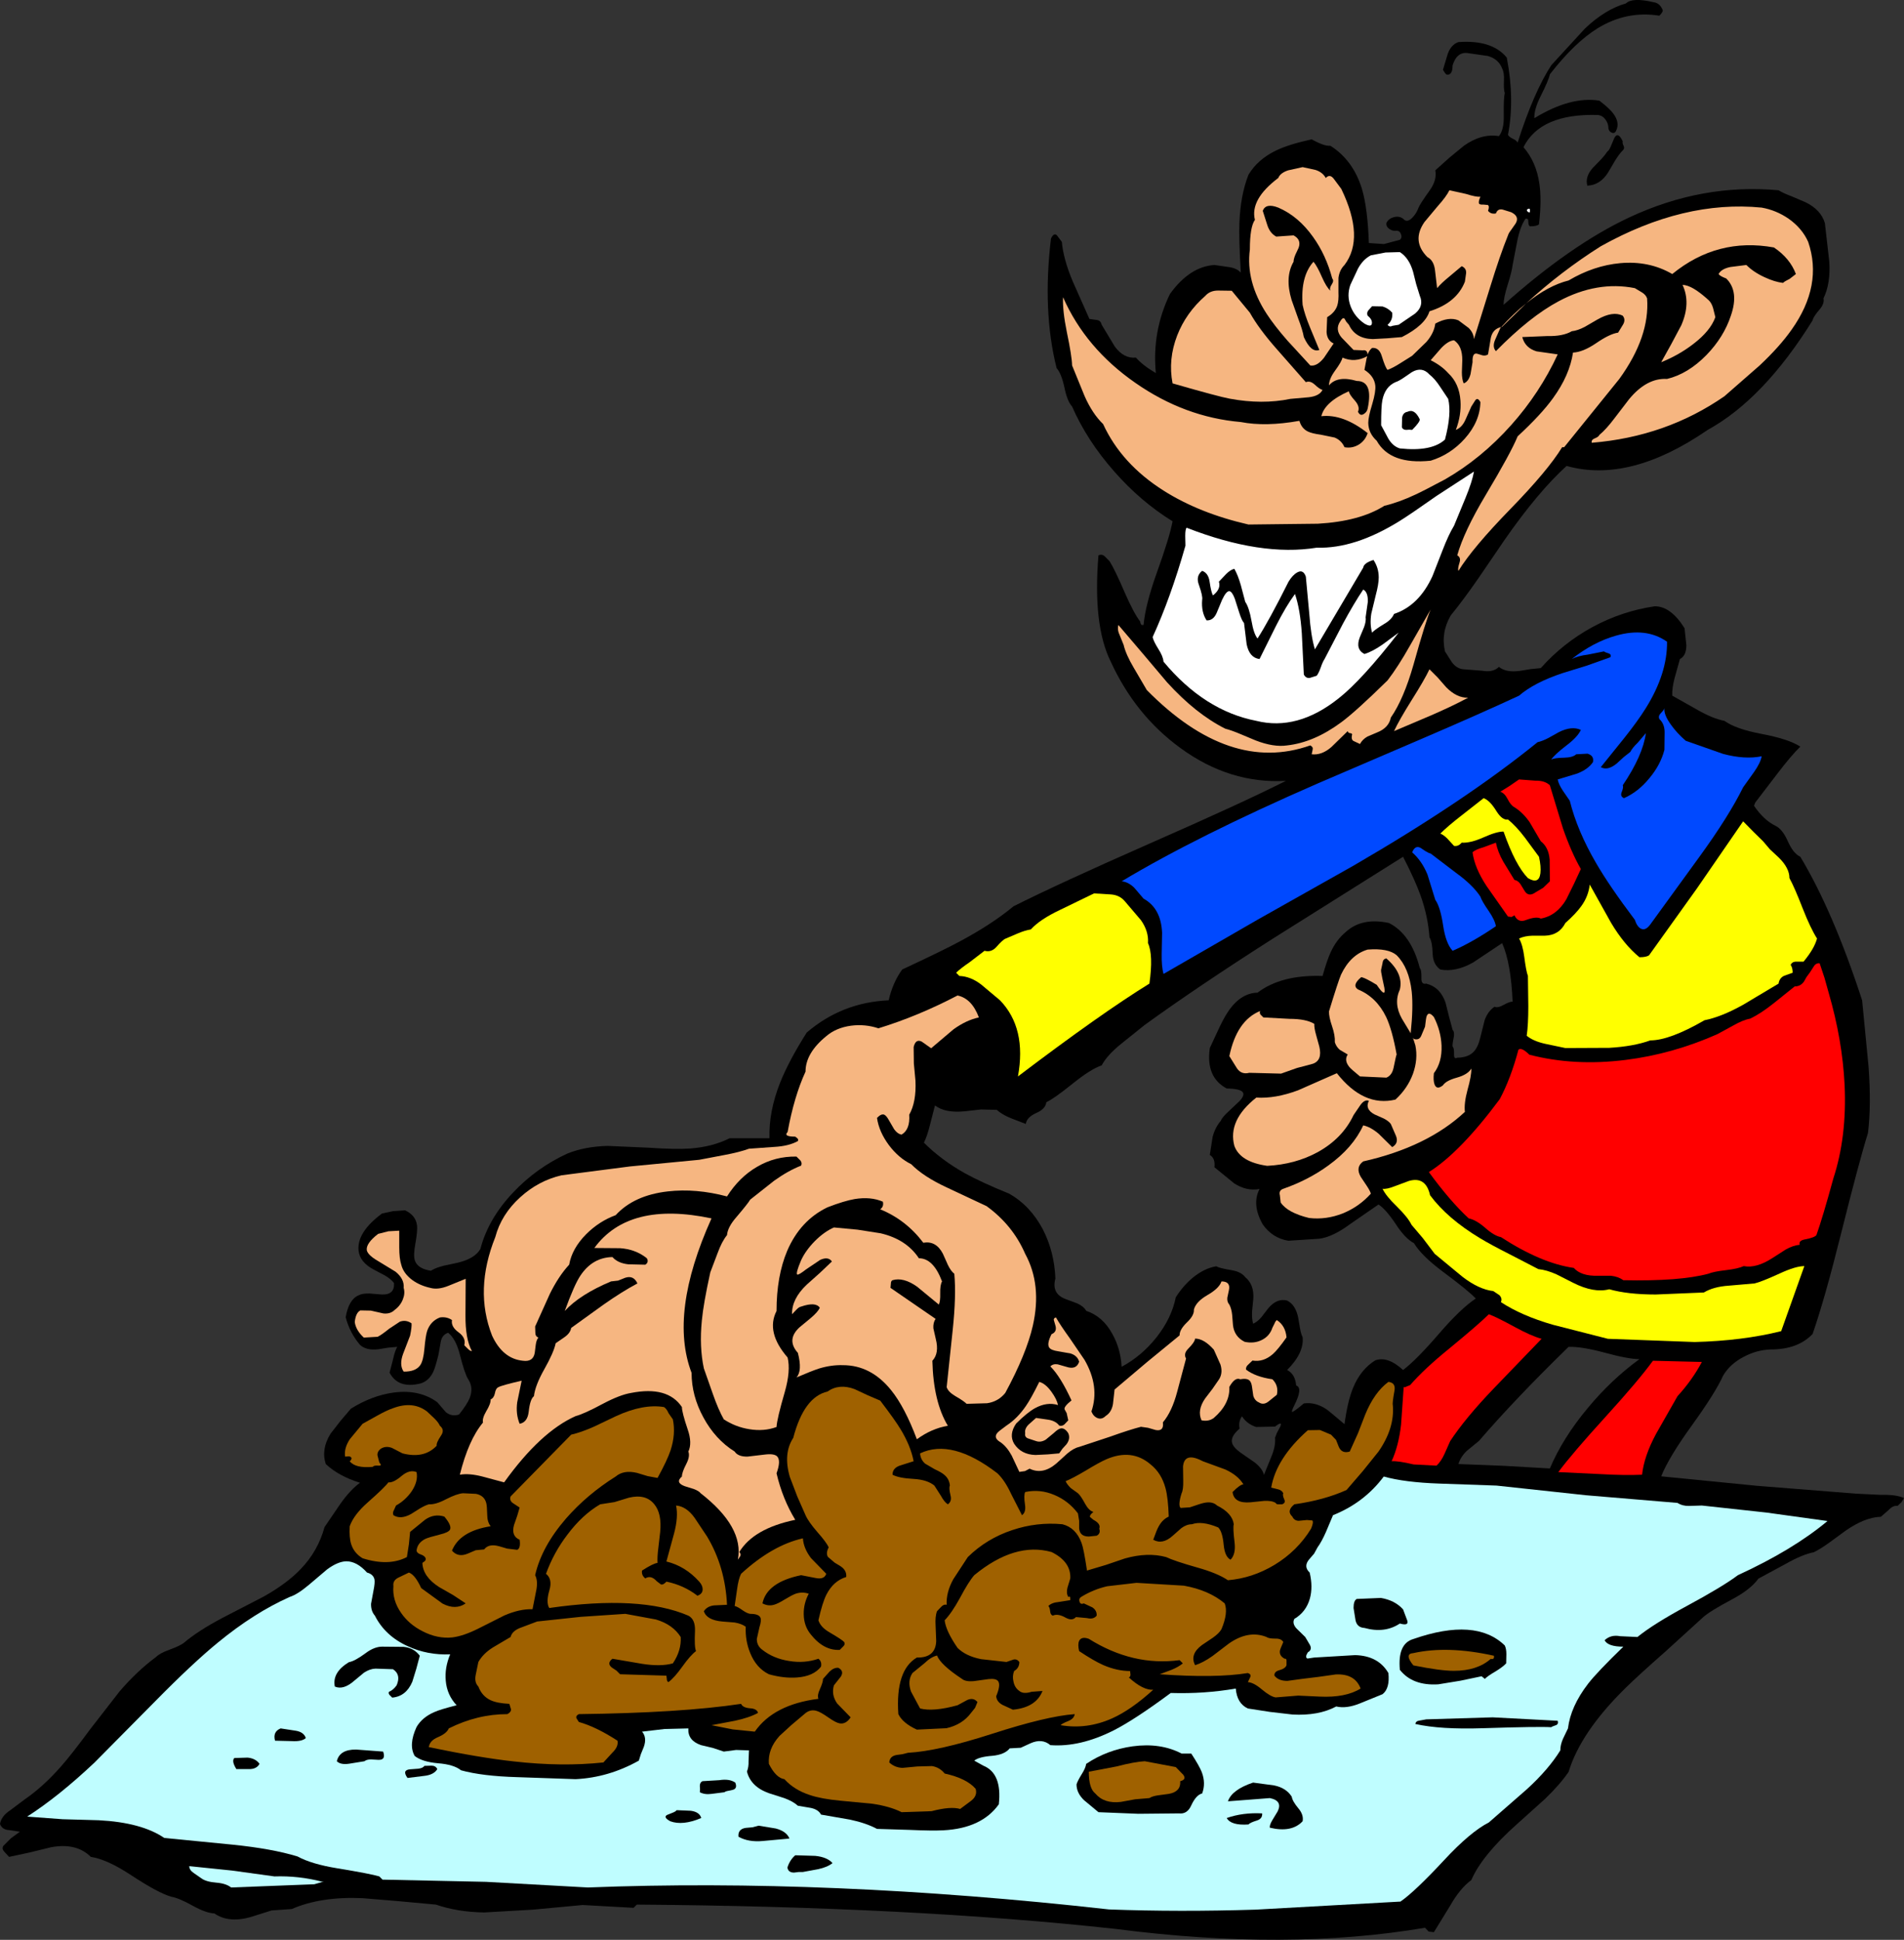<?xml version="1.0" encoding="UTF-8" standalone="no"?>
<svg xmlns:xlink="http://www.w3.org/1999/xlink" height="481.7px" width="472.85px" xmlns="http://www.w3.org/2000/svg">
  <rect width="100%" height="100%" fill="#333333" stroke="none"/>
  <g transform="matrix(1.0, 0.0, 0.0, 1.0, 235.9, 181.4)">
    <path d="M218.4 -116.4 Q218.75 -111.0 216.95 -107.3 217.25 -106.0 215.9 -104.45 214.4 -102.7 214.25 -101.85 202.1 -82.3 188.2 -74.65 168.8 -61.3 153.15 -65.7 146.05 -59.25 137.8 -47.4 L131.25 -37.8 Q127.4 -32.25 124.4 -28.6 121.9 -24.35 122.95 -19.65 L124.7 -16.9 Q125.95 -15.3 127.6 -15.2 L132.15 -14.85 Q134.9 -14.35 136.35 -15.8 138.1 -14.35 141.5 -14.8 L144.25 -15.25 146.75 -15.5 Q152.25 -21.7 159.6 -25.7 166.9 -29.65 175.05 -30.85 179.05 -30.85 182.45 -25.4 L182.9 -21.2 Q182.9 -18.55 181.3 -17.75 L180.0 -13.1 Q179.3 -10.45 179.4 -8.65 L185.7 -5.1 Q189.45 -2.95 192.35 -2.4 195.2 -0.35 201.6 0.85 208.25 2.1 211.2 4.0 208.9 6.25 205.55 10.65 L200.0 17.9 199.7 18.7 Q202.15 22.25 205.0 23.65 206.75 24.45 208.1 27.5 209.45 30.55 211.2 31.35 219.35 44.9 226.55 67.0 L228.15 83.5 Q228.85 93.1 228.0 99.95 225.8 107.0 221.3 125.0 217.3 141.05 214.25 149.85 210.6 153.7 203.85 153.7 200.4 153.8 197.2 155.5 193.7 157.3 192.0 160.25 190.15 164.4 184.2 172.65 178.5 180.55 176.65 185.2 L200.4 187.55 224.95 189.5 231.1 189.8 Q235.05 189.7 236.95 190.6 L236.3 191.65 235.35 192.55 Q234.25 192.35 233.1 193.6 L231.2 195.25 Q227.25 195.35 222.45 198.7 L218.55 201.55 Q216.3 203.2 214.55 204.05 211.7 204.6 207.55 206.95 L200.8 210.6 Q198.85 213.3 194.25 215.75 188.7 218.7 187.05 220.2 L177.6 228.8 Q171.0 234.6 167.8 237.75 156.65 248.7 153.65 258.6 151.5 261.75 147.75 265.35 L140.85 271.55 Q132.15 279.3 129.5 285.45 126.7 287.5 124.25 291.8 L120.2 298.4 118.9 298.25 118.0 297.3 Q83.85 303.1 41.25 297.6 -9.25 292.05 -77.75 291.55 L-78.55 292.35 -91.2 291.65 -103.5 292.8 -115.65 293.5 Q-122.25 293.4 -127.65 291.55 L-136.9 290.7 -145.9 289.95 Q-156.2 289.5 -163.45 292.65 L-168.45 293.0 -173.2 294.5 Q-178.95 296.3 -182.65 293.75 -184.75 293.65 -188.0 291.85 -191.5 289.9 -193.35 289.6 -196.55 288.7 -203.25 284.3 -209.3 280.3 -213.35 279.7 -216.9 276.15 -223.2 277.3 L-228.5 278.6 -233.65 279.7 -234.8 278.45 Q-235.5 277.75 -235.1 277.0 L-233.15 275.05 -230.95 273.45 -233.65 273.05 Q-235.35 272.95 -235.9 271.55 -235.6 269.6 -233.4 268.15 L-229.8 265.45 Q-225.15 262.25 -220.8 257.3 -218.1 254.25 -213.5 248.0 L-206.2 238.6 Q-201.8 233.5 -197.2 230.1 -196.2 229.1 -193.8 228.25 -191.25 227.3 -190.3 226.6 -186.8 223.6 -180.65 220.35 L-170.3 215.0 Q-164.5 211.7 -161.2 208.2 -156.95 203.8 -155.3 197.8 L-151.35 192.0 Q-148.9 188.55 -146.5 186.8 -151.8 185.15 -155.0 182.15 -156.2 178.45 -153.8 174.6 L-151.35 171.45 -148.75 168.4 Q-143.55 165.15 -138.15 164.4 -131.75 163.55 -127.3 166.8 L-125.15 169.3 Q-123.65 170.45 -121.9 169.85 -119.9 167.35 -119.25 165.75 -118.25 163.15 -119.65 161.05 -120.5 159.7 -121.7 154.95 -122.7 151.05 -124.6 149.55 -126.15 150.05 -126.45 151.85 L-127.0 154.95 Q-127.75 158.05 -128.3 159.25 -129.4 161.55 -131.5 162.15 -137.05 163.5 -139.15 159.45 L-138.3 156.2 Q-137.85 154.1 -137.25 153.05 L-139.5 153.25 -141.95 153.65 Q-144.95 154.0 -146.5 152.55 -149.05 149.55 -150.05 145.7 -149.3 141.3 -146.85 140.25 -145.9 139.75 -144.15 139.8 L-141.15 140.05 Q-137.85 140.2 -138.05 137.2 -138.8 136.2 -140.35 135.3 L-143.1 133.85 Q-146.5 132.05 -146.85 129.2 -147.35 124.65 -141.05 119.95 L-138.3 119.35 -135.3 119.15 Q-132.7 120.35 -132.35 122.8 -132.15 124.15 -132.75 127.45 -133.3 130.4 -132.85 131.65 -132.15 133.65 -128.9 134.15 -127.7 133.4 -125.7 132.9 L-122.2 132.15 Q-118.0 131.15 -116.6 128.75 -114.65 121.25 -108.45 114.7 -102.7 108.6 -95.0 105.05 -90.65 103.3 -85.0 103.15 L-74.75 103.6 Q-68.15 104.05 -64.55 103.8 -59.0 103.4 -54.7 101.25 L-44.8 101.25 Q-45.0 94.65 -42.2 87.55 -40.05 82.1 -35.55 75.0 -26.8 67.5 -15.2 67.0 -14.2 62.6 -11.85 59.35 -1.45 54.5 2.5 52.35 10.45 48.1 15.8 43.65 27.05 38.0 49.65 28.05 72.45 18.05 83.45 12.5 69.5 13.3 57.25 4.35 46.05 -3.8 39.95 -17.1 35.45 -26.15 36.9 -43.5 37.8 -43.9 38.5 -43.2 L39.65 -42.05 Q41.0 -39.9 43.45 -34.2 45.65 -29.15 47.3 -27.0 47.2 -26.75 47.6 -26.2 L48.1 -26.2 Q48.55 -31.25 51.4 -39.2 54.6 -48.1 55.3 -51.95 47.3 -56.9 40.75 -64.4 34.05 -72.0 30.35 -80.45 29.15 -81.75 28.45 -85.15 27.7 -88.65 26.5 -90.0 22.95 -104.15 25.1 -122.15 25.8 -123.65 26.55 -123.0 L27.8 -121.35 Q28.2 -117.0 30.5 -111.55 L34.65 -102.2 36.45 -101.95 Q37.45 -101.85 37.7 -100.75 L40.95 -95.35 Q43.2 -92.3 46.2 -92.6 47.85 -90.7 51.15 -88.75 50.15 -99.1 54.65 -108.4 59.55 -115.2 65.7 -115.6 L69.15 -115.1 Q71.2 -114.85 72.25 -113.7 71.75 -122.15 71.9 -126.0 72.15 -132.9 74.15 -138.0 76.45 -141.85 81.05 -144.05 84.15 -145.55 89.85 -146.8 93.0 -145.05 94.5 -145.2 100.1 -141.65 102.3 -134.6 103.75 -129.8 104.05 -121.05 L107.8 -120.8 111.75 -121.85 Q112.35 -122.35 112.05 -123.2 111.75 -124.1 110.95 -124.1 110.05 -123.95 109.2 -124.5 108.3 -125.1 108.4 -126.0 108.9 -127.1 110.2 -127.45 111.5 -127.85 112.55 -127.1 113.5 -125.95 114.85 -127.35 115.85 -128.35 116.4 -129.85 116.65 -130.6 119.25 -134.25 121.0 -136.75 120.55 -139.1 L124.0 -142.2 127.65 -145.2 Q132.0 -148.3 136.35 -147.6 137.65 -149.2 137.55 -152.75 137.5 -157.15 137.8 -158.3 137.5 -159.15 137.6 -161.35 137.7 -163.35 137.15 -164.4 136.25 -166.75 133.6 -167.5 L128.7 -168.2 Q125.95 -168.65 124.85 -165.2 124.85 -163.35 124.05 -162.95 123.4 -162.65 123.05 -163.15 L122.45 -164.05 123.65 -168.05 Q124.5 -170.35 126.3 -170.95 134.65 -171.55 138.3 -167.1 140.3 -156.8 138.6 -147.9 138.95 -147.35 139.8 -146.95 140.7 -146.55 141.0 -146.0 145.0 -158.5 149.35 -165.2 L157.7 -174.3 Q162.75 -179.1 167.9 -180.55 169.45 -182.1 174.75 -180.85 176.3 -180.65 177.0 -178.95 177.2 -178.5 176.2 -177.5 168.1 -178.8 160.9 -174.4 155.2 -170.9 149.0 -162.95 148.7 -161.45 146.7 -157.5 145.05 -154.2 145.15 -152.05 154.15 -157.55 161.3 -156.4 163.85 -154.45 164.75 -153.2 166.4 -151.0 165.5 -149.05 165.15 -148.15 164.4 -148.45 163.7 -148.7 163.55 -149.5 163.55 -150.7 162.85 -151.65 162.1 -152.75 160.85 -152.85 146.65 -153.25 142.45 -144.85 145.65 -141.15 146.4 -135.75 147.0 -131.7 146.3 -125.7 145.8 -125.2 144.05 -125.2 143.65 -125.4 143.65 -126.4 143.7 -127.2 142.95 -127.1 141.6 -125.1 140.9 -121.55 L139.75 -115.6 Q139.6 -114.1 138.5 -110.6 137.5 -107.4 137.5 -105.7 154.2 -120.6 168.7 -127.4 186.85 -135.9 205.8 -134.15 206.9 -133.45 209.05 -132.65 L212.45 -131.2 Q216.3 -129.35 217.3 -126.0 L218.4 -116.4 M109.05 47.8 Q114.55 50.6 116.7 59.0 117.15 59.4 117.1 61.5 117.05 63.15 118.3 62.85 121.8 63.75 123.1 67.6 L123.95 71.0 124.85 74.35 Q125.4 74.9 125.1 76.35 124.75 78.05 124.85 78.5 125.25 78.8 125.2 80.4 125.15 81.7 126.0 81.25 128.8 81.2 130.15 79.7 131.2 78.55 131.75 76.15 L132.8 71.95 Q133.6 69.7 135.25 68.6 136.05 68.95 137.5 68.15 139.1 67.25 139.75 67.35 139.35 57.75 137.15 52.8 L129.95 57.6 Q125.6 60.05 121.8 59.35 120.0 58.1 119.9 55.5 119.8 52.4 119.1 51.35 118.75 46.2 116.9 41.0 115.55 37.2 112.55 31.35 L80.1 51.75 Q61.6 63.55 48.4 73.1 L42.6 77.75 Q39.05 80.6 37.7 83.15 34.95 84.1 30.6 87.6 25.9 91.4 23.95 92.3 23.75 94.0 21.4 95.0 19.1 96.05 18.85 97.7 L15.1 96.25 Q12.9 95.35 11.65 94.2 L7.75 94.1 3.75 94.55 Q-1.2 95.05 -3.7 93.1 L-4.9 97.75 Q-5.6 100.65 -6.45 102.35 -2.2 106.6 3.65 109.9 7.8 112.2 14.7 115.0 20.0 118.0 23.1 123.9 25.95 129.45 26.2 136.1 25.2 139.8 28.65 141.15 L31.6 142.25 Q33.25 143.0 33.85 144.1 38.0 145.5 40.35 149.85 42.4 153.5 42.65 158.0 47.6 155.35 51.3 150.7 55.05 145.95 56.1 140.75 57.85 137.95 60.35 135.85 63.25 133.5 66.15 133.05 66.9 133.5 69.9 134.0 72.35 134.4 73.35 135.75 75.6 137.6 75.35 141.15 L75.05 144.2 Q74.95 146.0 75.3 147.3 76.3 146.9 77.35 145.7 L79.05 143.5 Q81.2 140.9 83.75 141.55 85.85 142.6 86.5 145.8 L86.95 148.4 Q87.2 149.9 87.6 150.65 88.0 154.55 83.75 158.8 85.75 159.8 86.0 162.65 87.75 163.2 85.5 167.65 84.75 169.15 85.0 169.2 85.35 169.25 87.9 167.1 90.7 166.7 93.45 168.5 94.0 168.85 98.0 172.25 98.75 166.65 100.1 163.3 102.0 158.65 105.65 156.4 108.75 155.3 112.55 158.8 115.85 156.3 121.5 149.75 126.85 143.55 130.6 141.05 128.9 139.2 122.45 134.4 117.15 130.45 115.25 127.3 113.1 126.2 110.75 122.6 108.25 118.85 106.45 117.7 L99.35 122.6 Q95.1 125.75 91.75 126.2 L84.05 126.7 Q80.1 126.05 77.7 122.65 74.9 117.7 76.9 113.85 73.7 114.45 70.6 112.45 L65.7 108.45 Q65.95 106.2 64.55 105.4 L65.25 100.9 Q65.9 98.5 67.3 96.9 67.55 96.1 69.25 94.55 L72.0 91.95 Q73.25 90.55 72.75 89.85 72.15 88.95 68.75 88.9 63.5 86.1 64.55 78.85 L66.55 74.55 Q67.8 71.8 68.9 70.1 72.05 65.2 76.4 65.1 82.3 60.6 92.55 60.95 93.7 56.9 94.55 55.1 95.95 52.0 98.3 50.05 102.3 46.35 109.05 47.8 M162.65 154.5 Q156.9 152.95 153.65 153.05 140.4 165.95 131.4 176.4 L128.35 178.9 Q126.8 180.4 126.3 182.15 L137.7 182.6 149.0 183.25 Q152.25 175.6 158.45 168.2 164.25 161.2 171.25 156.1 168.5 156.1 162.65 154.5 M72.15 179.3 L75.7 181.75 Q77.65 183.3 78.0 184.85 L79.8 180.4 Q80.95 177.7 80.75 175.6 L81.2 174.45 82.0 172.95 Q82.75 171.3 80.75 172.85 L76.05 172.95 Q73.7 172.15 72.55 170.3 71.6 171.55 71.95 173.35 69.75 175.25 70.05 176.75 70.25 177.9 72.15 179.3" fill="#000000" fill-rule="evenodd" stroke="none"/>
    <path d="M167.1 -146.3 Q166.95 -145.9 167.35 -145.1 167.6 -144.5 167.1 -144.05 166.15 -143.1 165.1 -141.35 L163.45 -138.55 Q161.45 -135.4 158.3 -135.3 157.7 -137.5 159.65 -139.7 L161.5 -141.6 Q162.65 -142.8 163.25 -143.75 163.7 -144.0 164.15 -145.1 L164.95 -147.0 Q165.85 -148.95 167.1 -146.3" fill="#000000" fill-rule="evenodd" stroke="none"/>
    <path d="M90.8 -139.2 Q92.55 -138.65 93.35 -137.2 94.4 -138.35 95.45 -136.85 L97.2 -134.5 Q103.1 -122.3 98.0 -115.6 96.75 -114.35 96.5 -112.4 L96.5 -108.9 Q96.6 -106.7 96.2 -105.5 95.6 -103.75 93.7 -102.65 L93.55 -98.95 Q93.65 -96.9 95.3 -96.1 L92.9 -92.55 Q91.15 -90.35 89.5 -90.65 L83.85 -96.8 Q80.6 -100.5 78.65 -103.5 73.45 -111.5 74.5 -119.45 74.5 -125.05 75.75 -126.8 74.5 -131.9 81.55 -137.2 82.05 -138.45 84.0 -139.1 L87.6 -139.9 90.8 -139.2" fill="#f6b681" fill-rule="evenodd" stroke="none"/>
    <path d="M206.9 -111.15 Q207.3 -111.55 208.55 -112.15 L210.1 -113.35 Q208.65 -117.25 204.65 -119.95 190.6 -122.5 179.4 -113.35 173.65 -116.7 166.45 -116.05 159.9 -115.45 153.65 -111.75 148.6 -110.5 143.1 -106.05 L137.15 -100.25 136.95 -100.2 136.7 -99.95 135.4 -97.0 Q134.65 -95.25 135.6 -94.2 144.05 -102.8 151.2 -106.6 160.75 -111.7 170.1 -109.85 L171.85 -108.8 Q172.85 -108.2 173.15 -107.3 173.85 -97.8 166.25 -87.3 L159.3 -78.7 152.55 -70.35 152.05 -70.35 Q148.55 -64.6 139.2 -55.0 129.85 -45.4 126.3 -39.65 126.05 -40.05 126.55 -41.65 127.0 -42.95 126.0 -43.5 127.65 -49.4 133.05 -58.45 139.3 -68.9 141.0 -73.05 146.85 -78.45 149.8 -82.55 153.9 -88.2 154.75 -93.85 157.2 -93.95 160.45 -96.15 163.85 -98.5 165.95 -98.8 L167.05 -100.6 Q167.95 -101.95 167.1 -103.0 164.65 -104.25 160.8 -102.05 L157.7 -100.25 Q155.9 -99.3 154.45 -99.15 152.25 -97.85 148.3 -97.95 L142.15 -97.7 Q142.85 -95.0 145.7 -94.15 L150.95 -93.4 Q146.5 -83.8 139.4 -75.85 132.0 -67.55 122.95 -62.35 117.6 -59.5 115.65 -58.6 111.5 -56.65 107.9 -55.8 101.8 -51.95 91.4 -51.35 L82.6 -51.25 74.15 -51.15 Q61.95 -53.95 53.1 -59.55 42.6 -66.2 38.05 -76.1 35.4 -78.65 33.45 -83.05 L30.35 -90.65 Q30.3 -92.95 29.05 -98.9 27.95 -104.3 28.1 -107.6 33.7 -94.9 46.1 -86.3 58.3 -77.8 72.25 -76.6 78.4 -75.4 86.8 -76.9 87.35 -75.0 88.9 -74.25 89.9 -73.75 92.15 -73.45 L95.55 -72.75 Q97.25 -72.05 98.0 -70.35 99.9 -70.0 101.55 -71.0 103.15 -72.0 103.75 -73.85 97.65 -78.65 92.25 -78.05 93.1 -81.6 99.1 -84.25 99.1 -83.55 100.6 -81.9 101.9 -80.4 101.35 -79.15 101.9 -78.0 102.8 -78.6 103.6 -79.1 103.75 -79.95 105.2 -86.8 101.05 -86.8 96.25 -88.2 94.15 -85.7 94.15 -87.3 95.65 -89.35 97.3 -91.6 97.5 -92.6 100.55 -91.25 103.65 -92.95 L103.5 -92.45 102.95 -89.55 Q105.4 -88.0 105.65 -85.65 105.8 -84.15 104.9 -81.1 103.9 -77.85 103.9 -76.4 103.95 -73.8 106.0 -71.95 109.35 -65.95 119.4 -67.0 124.3 -68.5 127.85 -72.45 131.65 -76.7 131.75 -81.55 131.05 -82.85 130.45 -81.95 L129.5 -80.45 128.05 -77.2 Q127.2 -75.25 125.65 -74.65 127.05 -78.3 126.8 -81.9 126.5 -86.2 123.75 -88.75 122.1 -90.6 119.4 -91.95 L122.05 -95.0 Q123.8 -96.8 125.2 -96.9 127.3 -95.5 127.25 -91.9 L127.15 -88.95 Q127.15 -87.25 127.6 -86.2 128.8 -86.6 129.3 -88.5 L129.8 -91.45 Q129.7 -93.95 131.0 -93.55 L132.3 -93.15 Q133.1 -93.0 133.65 -93.4 L134.35 -97.55 Q134.85 -99.75 136.95 -100.2 140.05 -103.6 143.1 -106.05 151.75 -114.0 161.65 -120.25 182.25 -131.75 201.6 -129.85 205.25 -129.2 208.35 -127.05 211.65 -124.7 213.15 -121.35 216.85 -110.55 209.05 -99.55 206.1 -95.35 201.1 -90.65 L192.35 -83.0 Q177.85 -72.95 159.4 -71.45 159.25 -72.15 160.05 -72.5 161.1 -72.9 161.3 -73.4 163.0 -74.8 165.1 -77.6 L168.7 -82.3 Q173.1 -87.6 178.1 -87.3 183.3 -88.55 187.9 -93.25 192.2 -97.7 193.95 -103.0 196.05 -109.05 192.8 -112.25 191.2 -112.85 190.9 -113.35 191.6 -114.65 193.85 -115.1 L197.8 -115.6 Q199.6 -113.8 202.35 -112.55 204.8 -111.4 206.9 -111.15 M112.25 -97.7 Q118.05 -100.65 119.1 -104.1 125.85 -106.2 127.9 -111.45 L128.2 -113.55 Q128.3 -114.8 127.1 -115.3 L123.95 -112.65 Q122.1 -111.15 121.0 -109.85 L120.5 -114.1 Q120.25 -116.7 118.6 -117.55 114.6 -121.55 117.85 -126.25 L121.15 -130.2 Q123.3 -132.6 124.05 -134.15 L128.15 -133.25 Q130.65 -132.45 131.75 -132.55 131.15 -131.2 131.45 -130.8 131.65 -130.55 132.5 -130.6 L133.6 -130.5 Q134.05 -130.2 133.65 -129.05 134.35 -128.15 135.6 -128.4 136.05 -129.65 137.3 -129.35 L139.4 -128.7 Q141.55 -127.65 140.5 -125.9 L139.45 -124.4 Q138.75 -123.5 138.6 -122.95 136.6 -118.0 134.2 -110.2 L130.15 -97.2 Q130.05 -98.75 128.85 -99.95 L126.3 -101.85 Q123.9 -102.85 120.55 -101.05 120.25 -98.7 118.35 -96.5 L114.8 -93.05 111.85 -91.2 Q110.05 -90.05 108.7 -89.55 108.15 -90.05 107.25 -93.0 106.6 -95.15 104.85 -95.0 104.1 -94.4 103.75 -93.35 103.65 -94.6 102.55 -94.4 L100.25 -94.5 97.3 -97.55 Q95.6 -99.55 96.9 -101.55 97.65 -102.8 98.05 -102.2 L98.45 -101.5 99.1 -100.75 Q100.7 -97.3 105.0 -97.2 L108.7 -97.4 112.25 -97.7" fill="#f6b681" fill-rule="evenodd" stroke="none"/>
    <path d="M94.85 -110.8 Q94.2 -109.85 94.5 -109.2 93.5 -110.1 92.4 -112.6 91.2 -115.35 90.3 -116.4 87.05 -112.8 87.6 -105.7 88.1 -103.3 89.45 -100.05 L91.75 -94.5 Q89.7 -93.75 87.9 -97.7 87.6 -99.45 86.5 -102.3 L84.85 -106.95 Q83.15 -112.6 85.35 -116.4 85.35 -117.05 85.8 -118.15 L86.6 -119.85 Q87.35 -121.9 85.35 -122.95 L83.15 -122.8 81.05 -122.65 Q79.45 -123.5 78.8 -125.6 L77.7 -129.05 Q78.45 -131.05 81.55 -129.85 86.55 -127.7 90.2 -122.55 93.4 -118.1 94.95 -112.25 95.45 -111.7 94.85 -110.8" fill="#000000" fill-rule="evenodd" stroke="none"/>
    <path d="M144.05 -128.7 Q143.65 -128.6 143.4 -128.95 143.1 -129.3 143.55 -129.5 144.05 -129.7 144.05 -129.35 L144.05 -128.7" fill="#ffffff" fill-rule="evenodd" stroke="none"/>
    <path d="M101.35 -114.7 Q102.6 -117.0 104.55 -118.0 L108.2 -118.7 111.75 -118.8 Q114.05 -117.35 115.05 -113.85 L115.8 -110.85 116.7 -107.95 Q117.8 -105.45 115.55 -103.55 L111.45 -100.75 109.95 -100.5 Q109.15 -100.1 108.7 -100.75 110.05 -101.9 109.85 -103.75 108.9 -104.85 107.45 -105.3 L104.85 -105.35 103.9 -104.3 Q103.45 -103.7 103.75 -103.0 104.95 -102.05 104.8 -101.05 104.65 -100.05 102.95 -101.05 100.55 -102.7 99.55 -105.25 98.5 -107.95 99.45 -110.65 L101.35 -114.7" fill="#ffffff" fill-rule="evenodd" stroke="none"/>
    <path d="M190.1 -102.65 Q188.9 -99.25 184.65 -96.0 181.1 -93.25 176.65 -91.45 L179.15 -95.95 181.65 -100.65 Q184.05 -106.2 181.95 -110.65 184.3 -110.65 188.5 -106.8 189.2 -106.1 189.55 -104.85 L190.1 -102.65" fill="#f6b681" fill-rule="evenodd" stroke="none"/>
    <path d="M70.0 -109.2 L74.5 -103.75 Q76.7 -99.8 81.1 -94.8 L88.4 -86.5 Q89.45 -86.95 90.6 -85.9 91.95 -84.65 92.55 -84.6 91.8 -83.05 89.1 -82.75 L84.55 -82.35 Q77.55 -80.9 69.5 -82.4 66.75 -82.9 55.3 -86.2 54.15 -92.15 56.45 -98.1 58.65 -103.75 63.45 -107.95 64.6 -109.25 66.6 -109.25 L70.0 -109.2" fill="#f6b681" fill-rule="evenodd" stroke="none"/>
    <path d="M112.7 -87.6 L114.75 -89.0 Q117.25 -90.45 119.1 -88.4 120.45 -87.35 121.75 -85.35 L123.75 -82.35 Q124.65 -78.65 122.95 -72.25 119.65 -69.2 111.75 -70.05 110.05 -70.55 108.9 -72.45 L107.1 -75.8 Q107.1 -80.6 107.4 -82.0 108.05 -85.35 110.65 -86.5 111.45 -86.75 112.7 -87.6" fill="#ffffff" fill-rule="evenodd" stroke="none"/>
    <path d="M114.8 -74.65 L114.05 -74.7 113.35 -74.65 Q112.5 -74.65 112.25 -75.3 L112.3 -77.65 Q112.5 -78.95 113.65 -79.15 115.4 -80.0 116.7 -77.25 116.7 -76.55 114.8 -74.65" fill="#000000" fill-rule="evenodd" stroke="none"/>
    <path d="M125.2 -50.85 Q123.85 -48.65 122.35 -44.75 L119.85 -38.35 Q116.5 -31.0 110.3 -28.95 109.7 -27.5 107.75 -26.4 105.45 -25.0 104.85 -24.3 104.25 -26.4 104.65 -29.0 L105.75 -33.55 Q106.5 -36.35 106.5 -38.0 106.5 -40.4 105.2 -42.35 102.8 -41.6 102.65 -40.45 L90.65 -20.15 Q89.65 -23.45 89.25 -29.05 L88.4 -38.2 Q87.75 -40.1 86.25 -39.25 85.1 -38.6 84.1 -36.95 79.3 -27.35 76.4 -22.85 75.45 -24.0 74.9 -27.25 74.3 -30.6 73.35 -31.95 L72.25 -36.1 Q71.55 -38.55 70.65 -40.15 69.7 -39.95 68.6 -38.85 L66.8 -36.95 Q67.4 -35.2 65.35 -33.55 64.9 -34.2 64.5 -36.95 64.2 -39.1 62.65 -39.65 61.0 -38.35 61.85 -36.15 62.85 -33.3 62.65 -32.45 62.4 -29.4 63.75 -27.35 65.4 -27.25 66.25 -29.2 L67.6 -32.45 Q68.65 -34.7 69.45 -34.6 70.1 -34.45 70.75 -32.75 L71.85 -29.3 Q72.5 -27.25 73.05 -26.7 L73.7 -21.4 Q74.4 -18.05 76.9 -17.75 L81.0 -26.0 Q83.45 -30.85 85.7 -33.9 87.0 -30.1 87.4 -24.1 L87.9 -13.9 Q88.4 -12.95 89.35 -13.05 L91.1 -13.6 Q91.6 -14.25 92.1 -15.65 92.6 -17.1 93.05 -17.75 L97.6 -26.5 Q100.35 -31.6 102.65 -35.0 103.85 -34.4 103.8 -32.0 L103.25 -28.15 Q103.4 -27.15 102.85 -25.65 L101.8 -23.15 Q100.65 -20.2 102.95 -19.0 104.95 -19.6 107.45 -21.35 L111.45 -24.3 Q102.3 -12.5 96.5 -7.95 86.3 0.15 76.1 -2.4 63.2 -4.9 53.05 -17.1 52.95 -18.4 51.8 -20.2 50.55 -22.2 50.35 -23.2 54.8 -32.9 58.5 -45.9 L58.45 -48.3 Q58.45 -50.05 58.8 -50.35 77.25 -43.15 91.1 -45.4 100.55 -45.1 111.65 -52.0 114.25 -53.6 120.85 -58.25 L130.15 -64.3 Q129.75 -61.9 128.05 -57.75 L125.2 -50.85" fill="#ffffff" fill-rule="evenodd" stroke="none"/>
    <path d="M115.15 -16.4 Q112.7 -7.8 109.5 -3.2 109.0 -0.65 106.05 0.5 L103.7 1.5 Q102.45 2.2 101.85 3.35 L100.35 2.65 Q99.55 2.35 99.9 0.95 99.85 0.7 99.35 0.65 98.9 0.6 98.8 0.15 L94.75 4.1 Q92.35 6.2 89.85 5.9 L90.1 4.7 Q90.25 4.1 89.5 3.7 69.45 10.8 48.9 -10.05 L45.65 -15.6 Q43.7 -18.9 43.15 -21.25 L42.2 -23.6 Q41.5 -25.05 41.85 -26.2 L47.95 -19.05 53.95 -11.95 Q61.1 -4.1 68.4 -0.45 69.95 -0.05 72.2 0.9 L75.9 2.45 Q80.4 4.2 83.75 3.7 90.45 2.95 97.2 -2.05 100.8 -4.7 108.7 -12.45 111.35 -15.9 114.3 -21.15 L119.4 -30.05 Q118.2 -27.3 115.15 -16.4" fill="#f6b681" fill-rule="evenodd" stroke="none"/>
    <path d="M152.15 -14.25 L158.15 -16.1 164.05 -18.2 Q164.3 -18.95 163.6 -19.15 162.6 -19.45 162.45 -19.65 L158.45 -18.85 Q156.0 -18.55 154.45 -17.75 159.75 -21.95 165.4 -23.55 172.9 -25.7 178.1 -22.05 178.2 -14.15 172.8 -5.5 170.8 -2.3 167.45 1.9 L161.65 9.1 Q163.35 10.05 165.6 8.2 L167.35 6.6 169.0 5.3 Q169.4 4.4 170.85 3.0 L172.85 0.65 Q172.1 6.2 167.1 13.6 167.35 14.1 166.8 15.4 166.45 16.35 167.4 16.8 170.95 15.25 173.75 11.8 176.5 8.5 177.45 4.8 L177.5 0.6 Q177.55 -1.6 176.2 -2.85 175.85 -3.6 176.55 -4.3 177.4 -5.15 177.45 -5.55 177.25 -3.95 179.1 -1.4 180.6 0.7 182.75 2.55 L192.0 5.8 Q197.4 7.25 201.6 6.4 201.35 7.95 199.75 10.25 L197.0 14.1 Q193.45 21.3 186.15 31.35 L173.95 48.15 Q172.75 49.8 171.6 49.2 170.65 48.7 170.1 47.0 163.8 38.65 160.5 32.95 155.8 24.9 153.95 17.45 L152.2 14.9 Q151.15 13.3 150.95 12.15 L155.75 10.7 Q158.5 9.65 159.7 7.85 160.05 6.25 158.35 5.75 L155.55 5.9 Q154.7 6.7 152.55 6.75 150.15 6.8 149.35 7.2 150.2 5.95 153.2 3.65 155.9 1.6 156.7 -0.15 154.45 -1.2 151.25 0.4 L148.65 1.85 Q147.1 2.65 145.95 2.9 128.15 17.35 100.25 33.55 L76.55 46.9 53.05 60.45 Q52.55 58.6 52.6 55.45 L52.7 50.25 Q52.45 44.15 48.1 41.75 L45.75 39.0 Q44.2 37.55 42.65 37.45 61.4 26.2 91.35 13.15 L116.4 2.4 Q131.45 -4.05 141.35 -8.65 145.1 -11.9 152.15 -14.25" fill="#0049ff" fill-rule="evenodd" stroke="none"/>
    <path d="M128.7 -8.15 Q125.1 -6.2 119.6 -3.8 L110.3 0.15 Q111.55 -2.55 114.65 -7.5 117.9 -12.65 119.1 -15.2 L121.15 -13.15 123.25 -10.75 Q125.9 -8.05 128.7 -8.15" fill="#f6b681" fill-rule="evenodd" stroke="none"/>
    <path d="M149.0 13.6 L152.25 24.3 Q154.3 30.2 156.7 34.4 L154.95 38.15 153.1 41.9 Q150.7 46.0 146.75 46.7 145.65 46.1 143.1 47.05 141.15 47.85 140.2 45.9 L139.5 46.3 138.6 46.2 133.3 38.65 Q130.3 34.1 129.8 30.25 130.5 29.55 132.5 29.0 L135.6 27.85 Q136.05 30.15 137.45 32.6 L140.2 37.1 Q141.1 37.25 141.7 38.15 L142.65 39.7 Q143.65 41.5 145.5 40.15 L147.35 39.05 149.0 37.45 148.95 32.05 Q148.7 29.0 146.75 27.5 L144.0 22.8 Q142.35 20.4 140.2 19.05 139.3 18.6 138.5 17.0 137.75 15.55 136.7 15.2 L138.95 13.8 141.35 12.15 145.35 12.45 Q147.75 12.4 149.0 13.6" fill="#ff0000" fill-rule="evenodd" stroke="none"/>
    <path d="M138.6 22.1 Q140.6 23.7 142.8 26.6 L146.3 31.35 Q146.85 33.8 146.65 35.45 146.3 38.3 143.55 36.65 140.45 33.5 137.5 25.1 135.85 25.05 132.5 26.55 129.2 28.0 127.1 27.85 126.25 28.85 125.2 28.65 L123.55 26.85 Q122.6 25.9 121.8 25.6 123.65 23.75 127.0 21.15 L132.55 16.8 Q134.1 17.35 135.75 20.05 137.2 22.35 138.6 22.1" fill="#ffff00" fill-rule="evenodd" stroke="none"/>
    <path d="M164.2 47.75 Q167.45 53.2 171.25 56.3 173.0 56.3 173.65 55.8 L185.5 39.25 197.0 22.55 199.6 25.2 201.95 27.5 203.65 29.5 205.85 31.55 Q208.5 34.15 208.5 36.65 209.7 38.8 211.8 44.2 213.75 49.15 215.35 51.65 214.7 54.15 212.0 57.4 L210.25 57.4 Q209.2 57.35 208.8 58.2 209.3 58.9 209.3 60.15 L207.2 60.9 Q206.0 61.45 205.8 62.85 L197.0 68.1 Q191.65 71.1 187.4 71.95 178.75 76.95 173.95 76.95 169.8 78.45 163.75 78.8 L152.85 78.85 147.85 77.8 Q144.9 77.15 143.25 75.8 143.65 73.1 143.65 68.45 L143.55 60.95 Q143.1 59.75 142.65 56.25 142.25 53.15 141.35 51.65 142.75 51.0 144.65 50.95 L147.75 50.95 Q151.3 50.85 152.85 47.8 155.55 45.4 156.85 43.55 158.6 41.1 158.9 38.25 L164.2 47.75" fill="#ffff00" fill-rule="evenodd" stroke="none"/>
    <path d="M114.8 30.25 Q115.55 28.4 116.9 29.15 L118.1 29.95 Q118.9 30.45 119.4 30.55 L125.7 35.35 Q129.9 38.4 131.75 41.25 132.1 42.35 133.8 44.8 135.35 47.05 135.6 48.6 129.65 52.65 124.85 54.7 123.15 52.85 122.5 48.45 121.8 43.8 120.55 42.05 L118.6 35.75 Q117.2 32.35 114.8 30.25" fill="#0049ff" fill-rule="evenodd" stroke="none"/>
    <path d="M47.45 47.1 Q49.4 49.85 49.2 52.8 50.55 55.75 49.55 62.85 37.55 70.25 16.9 85.9 19.1 73.9 12.45 67.0 L7.8 63.1 Q5.15 61.05 2.35 60.95 L1.55 60.15 Q2.55 59.15 4.95 57.5 L8.6 54.7 Q10.25 55.15 11.5 53.8 13.15 51.9 13.9 51.65 L16.95 50.35 Q18.75 49.6 20.1 49.4 22.35 46.9 27.45 44.5 L35.8 40.45 39.95 40.7 Q42.15 40.85 43.45 42.4 L47.45 47.1" fill="#ffff00" fill-rule="evenodd" stroke="none"/>
    <path d="M103.75 54.4 Q108.85 54.0 110.95 55.8 114.05 58.9 114.7 64.9 115.1 68.8 114.45 75.0 L114.45 75.2 114.15 74.7 112.25 71.55 Q110.15 67.8 111.75 64.3 112.7 60.35 108.4 56.6 107.55 56.7 107.45 57.75 L107.1 59.35 Q107.0 59.7 107.35 61.3 L107.9 63.9 Q108.35 66.65 106.0 63.15 103.05 61.35 102.15 61.25 99.75 63.25 101.35 64.3 105.95 66.2 108.35 71.15 109.85 74.35 110.95 80.45 110.8 80.7 110.2 83.7 109.8 85.65 108.4 86.2 L101.85 85.9 Q99.65 84.1 99.2 83.55 97.85 81.9 98.8 80.45 L96.85 79.3 Q95.95 78.55 95.6 77.4 95.7 75.75 94.9 73.4 94.1 71.05 94.15 69.75 96.5 62.05 97.15 60.6 99.5 55.65 103.75 54.4 M78.8 108.1 Q72.1 107.15 70.65 103.15 68.95 96.8 76.1 91.15 80.8 91.45 86.45 89.35 L96.1 85.1 Q102.75 93.55 110.65 91.65 113.65 88.9 115.0 85.25 116.3 81.6 115.6 78.2 L115.0 76.3 115.25 76.6 Q116.6 77.0 117.1 75.7 L118.0 73.55 Q118.25 71.3 118.4 70.95 118.9 69.6 120.2 71.15 121.95 74.6 122.1 78.25 122.25 82.4 120.2 85.1 120.0 86.85 120.35 87.85 120.9 89.35 122.45 88.1 123.2 86.95 125.9 86.2 128.6 85.45 129.5 83.95 129.55 85.7 128.55 89.25 127.65 92.6 127.9 94.7 118.6 103.4 102.65 107.0 100.65 108.45 102.05 110.85 L103.45 112.95 Q104.3 114.2 104.55 115.0 101.65 118.25 97.6 119.9 93.45 121.55 89.2 121.05 83.85 119.75 82.15 117.2 L81.95 115.4 Q81.65 114.3 82.65 113.85 89.0 111.65 94.0 108.0 100.1 103.6 102.65 98.05 104.5 98.45 106.5 100.15 L109.85 103.45 Q111.5 102.5 110.8 100.7 L109.5 97.7 Q109.0 97.0 107.75 96.35 L105.5 95.35 Q103.0 94.05 104.05 91.95 103.0 91.55 101.95 93.0 L100.25 95.5 Q97.5 101.3 91.35 104.7 85.75 107.75 78.8 108.1" fill="#f6b681" fill-rule="evenodd" stroke="none"/>
    <path d="M143.9 80.5 Q155.05 83.4 167.8 81.8 179.45 80.35 190.6 75.4 L194.55 73.25 Q197.0 71.85 198.75 71.55 201.35 70.3 204.5 67.8 L209.8 63.55 Q211.25 63.55 212.1 62.35 L212.75 61.2 213.6 60.05 214.5 58.65 Q215.05 57.7 216.0 57.8 L217.2 61.4 218.25 65.15 Q221.65 76.85 222.2 88.0 222.8 100.85 219.4 111.25 216.75 120.95 215.2 125.3 214.75 125.9 212.45 126.35 210.7 126.65 211.05 127.7 209.4 127.85 207.55 128.9 L204.35 130.95 Q200.3 133.6 197.15 133.0 195.75 133.65 192.75 134.0 189.65 134.35 188.35 134.9 181.2 136.8 167.25 136.5 166.0 135.6 164.2 135.4 L160.9 135.4 Q156.75 135.5 154.95 133.45 146.85 132.3 136.85 125.8 135.2 125.5 132.95 123.5 130.65 121.5 128.85 121.15 124.2 116.85 118.95 109.65 126.7 104.8 136.55 91.55 139.3 86.4 141.2 79.25 142.0 78.6 143.9 80.5" fill="#ff0000" fill-rule="evenodd" stroke="none"/>
    <path d="M-49.9 103.85 L-43.6 103.4 Q-40.0 103.2 -37.75 101.95 -37.55 101.55 -37.9 101.25 L-38.4 100.85 Q-41.45 100.85 -40.3 99.7 -38.7 90.9 -35.85 84.7 -35.85 80.1 -30.7 75.9 -28.25 73.8 -24.55 73.3 -21.05 72.85 -17.75 73.95 -7.95 70.95 1.9 65.8 5.45 66.55 7.2 71.25 4.1 71.9 0.9 74.2 L-4.65 78.9 -7.0 77.25 Q-8.5 76.5 -9.0 78.6 L-8.95 82.65 -8.55 86.95 Q-8.3 92.25 -10.1 95.4 -9.85 99.1 -12.0 100.35 -13.05 100.15 -13.85 99.0 L-15.1 96.85 Q-15.75 95.65 -16.3 95.4 -17.05 95.1 -18.1 96.2 -17.6 99.65 -15.15 102.95 -12.75 106.15 -9.6 107.7 -6.55 110.8 -0.7 113.5 L9.1 118.1 Q15.6 122.8 18.7 129.95 22.9 137.65 20.6 147.8 19.0 154.8 13.75 164.5 12.0 166.65 9.25 167.05 L4.15 167.2 Q3.55 166.55 1.3 165.25 -0.45 164.2 -0.8 163.05 L0.7 148.85 Q1.6 140.35 1.1 134.9 0.25 134.25 -0.5 132.7 L-1.75 129.9 Q-3.45 126.65 -6.6 127.2 -10.9 121.5 -17.3 118.9 -16.35 118.2 -16.65 117.0 -19.65 115.7 -23.65 116.35 -26.25 116.8 -30.4 118.4 -37.15 121.65 -40.4 129.2 -43.05 135.5 -43.05 144.15 -45.75 149.4 -40.3 155.7 -39.5 159.0 -41.0 164.25 -42.95 170.95 -43.05 172.95 -46.15 174.1 -49.8 173.5 -53.25 172.95 -56.15 171.05 -57.5 168.65 -58.85 164.8 L-61.1 158.4 Q-62.25 153.05 -61.6 146.5 -61.2 142.25 -59.5 134.55 L-57.7 129.8 Q-56.65 126.9 -55.35 125.3 -55.2 123.3 -52.95 120.75 -50.1 117.4 -49.6 116.5 L-43.65 111.8 Q-40.15 109.3 -36.95 108.05 -36.65 107.4 -37.1 106.8 L-38.1 105.8 Q-43.4 105.7 -47.9 108.35 -52.3 110.9 -55.35 115.7 -63.05 113.65 -70.05 114.45 -78.45 115.4 -83.0 120.35 -87.1 121.85 -90.35 125.1 -93.85 128.65 -94.55 132.65 -97.15 135.45 -99.35 139.9 L-103.0 148.0 -102.95 149.55 Q-102.95 150.45 -102.2 150.75 -102.7 151.35 -102.85 152.55 L-103.1 154.55 Q-103.5 156.85 -106.05 156.5 -111.05 156.0 -113.7 150.25 -118.15 138.9 -112.9 125.8 -111.4 120.15 -106.7 115.9 -102.2 111.8 -96.45 110.45 L-79.45 108.25 -62.25 106.6 -55.95 105.4 Q-52.2 104.7 -49.9 103.85" fill="#f6b681" fill-rule="evenodd" stroke="none"/>
    <path d="M69.4 80.85 Q71.25 72.0 77.05 69.65 76.85 70.15 77.15 70.55 L77.85 71.25 84.35 71.6 Q88.5 71.6 90.5 72.85 90.45 73.85 90.95 75.6 L91.75 78.5 Q92.55 81.9 90.15 82.75 L86.2 83.8 82.25 85.2 74.35 85.0 Q72.4 85.5 71.3 83.9 L69.4 80.85" fill="#f6b681" fill-rule="evenodd" stroke="none"/>
    <path d="M110.5 113.15 L114.0 111.85 Q118.2 110.65 119.25 115.4 123.55 121.2 131.7 126.1 134.45 127.75 138.9 130.0 L146.15 133.75 Q148.2 133.95 150.65 135.05 L154.8 137.15 Q159.95 139.75 163.75 138.75 168.35 140.05 175.3 140.05 L187.25 139.55 Q189.65 138.1 193.5 137.85 L199.85 137.3 Q201.55 136.9 206.15 134.8 210.05 133.0 212.2 133.0 L206.45 149.15 Q196.85 151.55 184.95 151.85 L163.4 151.05 149.7 147.55 Q141.95 145.3 136.85 141.95 137.25 141.0 136.45 140.2 L134.95 139.2 Q131.4 138.8 127.3 135.65 L120.4 129.95 117.45 126.05 114.65 122.75 Q113.75 120.9 111.05 118.25 108.3 115.6 107.45 113.8 108.5 113.95 110.5 113.15" fill="#ffff00" fill-rule="evenodd" stroke="none"/>
    <path d="M-38.4 196.0 Q-48.75 198.15 -52.3 204.0 -51.8 204.5 -52.05 205.0 L-52.65 205.9 Q-51.1 197.8 -61.9 189.4 -62.3 188.85 -63.6 188.35 L-65.85 187.65 Q-68.3 186.75 -66.55 185.25 -66.55 184.2 -65.45 182.1 -64.5 180.25 -64.95 179.05 -63.95 176.95 -65.1 173.6 -66.55 169.3 -66.55 168.0 -70.1 162.7 -79.2 164.5 -81.95 164.95 -86.2 167.2 -90.85 169.7 -92.95 170.25 -101.7 174.15 -110.7 186.7 L-116.1 185.25 Q-119.4 184.4 -121.7 184.8 -119.55 176.15 -115.95 171.85 -116.2 170.85 -115.15 169.05 -114.0 167.15 -114.05 166.1 -113.25 165.75 -113.0 164.6 -112.8 163.35 -112.1 163.05 -111.3 162.6 -106.35 161.45 L-107.45 166.8 Q-107.85 169.7 -106.85 172.15 -104.9 171.8 -104.6 169.15 -104.25 166.0 -103.3 165.3 -103.0 162.65 -100.75 158.65 -98.35 154.4 -97.9 152.15 L-95.65 150.6 Q-94.25 149.6 -94.05 148.35 L-86.0 142.55 Q-81.45 139.35 -77.6 137.3 -78.55 135.2 -80.65 135.9 L-82.4 136.6 -84.15 136.8 Q-91.9 140.05 -95.65 144.15 -93.25 137.55 -91.75 135.35 -88.75 130.85 -83.8 130.75 -82.5 132.25 -79.9 132.55 L-75.65 132.65 Q-75.05 132.3 -75.05 131.7 -75.05 131.1 -75.65 130.75 -78.3 128.8 -81.9 128.55 L-88.3 128.5 Q-79.75 116.8 -59.2 121.15 -69.8 144.7 -64.15 159.5 -64.15 165.2 -61.2 170.6 -58.25 176.05 -53.45 179.05 -52.6 180.35 -50.25 180.3 L-46.0 179.8 Q-43.65 179.5 -42.9 180.25 -41.9 181.3 -43.05 184.45 -41.55 190.85 -38.4 196.0" fill="#f6b681" fill-rule="evenodd" stroke="none"/>
    <path d="M-8.15 138.1 Q-11.55 135.7 -14.25 136.5 -14.65 136.7 -14.65 137.3 L-14.75 138.4 -3.55 146.1 Q-4.2 147.05 -4.1 148.45 L-3.5 151.1 Q-2.6 154.65 -4.35 156.5 -4.1 166.7 -0.5 172.65 -4.5 173.3 -8.2 176.0 -11.2 168.0 -14.6 163.8 -19.6 157.6 -26.55 157.6 -29.45 157.5 -32.55 158.45 -34.25 159.0 -38.1 160.65 -36.6 159.0 -37.75 154.55 -40.65 151.3 -37.4 148.25 L-34.5 145.85 Q-32.8 144.4 -32.3 143.35 -33.3 141.8 -36.95 143.05 -37.5 143.15 -38.15 143.85 L-39.2 144.95 Q-39.3 141.15 -35.55 137.6 L-32.3 134.7 -29.3 131.85 Q-30.2 130.55 -32.2 131.45 L-35.7 133.8 Q-37.55 135.25 -37.9 135.1 -38.35 134.85 -36.95 131.55 -35.85 129.15 -33.55 126.8 -31.2 124.45 -28.8 123.4 L-22.95 123.95 -17.2 124.85 Q-10.8 126.35 -7.7 131.05 -4.1 131.05 -1.95 136.8 -2.45 137.7 -2.4 139.75 -2.35 141.8 -2.75 142.55 L-8.15 138.1" fill="#f6b681" fill-rule="evenodd" stroke="none"/>
    <path d="M-120.25 136.15 L-120.3 145.2 Q-120.35 151.1 -118.7 154.1 -119.15 154.1 -119.7 153.55 L-120.6 152.65 Q-120.1 150.85 -122.0 149.45 -123.95 148.05 -123.65 146.4 -124.95 145.5 -126.65 145.75 -128.95 146.65 -129.8 149.05 -130.2 150.2 -130.5 153.55 -130.75 156.4 -131.5 157.55 -132.65 159.25 -135.65 159.2 -136.8 157.55 -135.8 154.8 L-134.05 150.25 Q-133.6 148.05 -133.7 147.2 -135.1 146.25 -136.6 146.8 L-139.25 148.55 Q-141.1 150.05 -142.1 150.55 L-145.55 150.75 Q-147.5 148.95 -147.8 146.9 -147.55 144.55 -146.4 144.0 L-143.8 144.05 -140.7 144.75 Q-138.95 144.95 -137.85 143.85 -136.45 142.8 -135.85 141.25 -135.25 139.75 -135.65 138.4 -135.45 136.2 -137.65 134.4 L-142.0 131.75 Q-144.5 130.3 -144.8 129.1 -145.1 127.4 -142.0 125.0 L-139.45 124.35 -136.75 124.2 -136.75 128.35 Q-136.75 131.1 -136.25 132.65 -135.7 134.85 -133.45 136.5 -131.55 137.85 -129.05 138.4 -127.15 138.95 -124.55 137.9 L-120.25 136.15" fill="#f6b681" fill-rule="evenodd" stroke="none"/>
    <path d="M135.0 163.45 Q128.0 170.75 124.25 176.45 L122.85 179.6 Q122.0 181.5 120.85 182.55 L115.15 182.25 Q111.4 181.35 109.7 181.45 111.45 177.65 112.05 172.35 L112.7 163.05 Q113.05 163.15 113.5 162.85 L114.3 162.55 Q117.7 158.6 124.1 153.4 131.45 147.35 133.85 144.95 135.75 145.65 140.25 148.1 144.35 150.35 146.95 151.05 L135.0 163.45" fill="#ff0000" fill-rule="evenodd" stroke="none"/>
    <path d="M186.75 156.8 Q184.4 161.25 180.7 165.3 L175.35 174.7 Q172.4 180.2 171.9 184.8 167.7 185.0 161.55 184.65 L151.1 184.15 Q154.6 179.45 162.85 170.4 170.95 161.5 174.6 156.5 L180.7 156.65 186.75 156.8" fill="#ff0000" fill-rule="evenodd" stroke="none"/>
    <path d="M-23.65 163.55 L-20.45 165.05 -17.3 166.4 Q-13.6 171.25 -12.25 173.5 -9.75 177.6 -9.0 181.45 L-12.15 182.45 Q-14.25 183.05 -14.25 184.8 -12.7 185.65 -8.95 185.85 -5.6 186.05 -3.85 187.5 L-2.25 190.0 Q-1.35 191.65 -0.5 192.15 0.55 191.4 0.15 189.9 -0.3 188.05 0.0 187.5 -0.15 185.9 -1.3 184.9 -2.0 184.25 -3.75 183.45 L-6.15 182.05 Q-7.3 181.05 -7.4 179.5 0.5 175.75 11.8 184.45 13.65 186.2 15.2 189.55 L17.9 194.85 Q18.95 194.15 18.65 192.2 18.3 189.9 18.7 189.1 22.4 188.3 26.0 189.85 29.45 191.3 31.8 194.4 L32.1 196.25 32.1 198.1 Q32.25 200.15 34.5 200.15 L36.45 199.95 Q37.5 199.4 37.1 198.2 37.55 197.0 35.65 196.0 L34.8 195.3 Q34.65 194.8 35.65 194.05 34.5 193.7 33.6 192.05 32.5 190.0 31.8 189.4 L30.0 188.1 Q29.0 187.1 28.75 186.4 30.4 185.75 33.7 183.8 37.15 181.7 38.9 180.95 45.2 178.25 49.85 182.25 52.55 184.4 53.55 188.15 54.2 190.55 54.35 195.2 52.8 195.9 51.85 197.65 51.4 198.4 50.5 200.95 52.8 202.25 55.35 199.95 L57.5 198.05 Q58.8 197.1 60.1 197.1 62.6 196.2 66.65 197.9 67.7 198.95 68.0 202.25 68.3 205.2 69.7 205.9 71.05 204.55 70.7 201.6 70.25 198.0 70.5 197.1 70.15 194.35 66.35 192.45 65.2 191.35 63.1 191.8 62.5 191.9 59.6 192.9 L57.3 193.05 Q56.6 192.4 57.55 189.4 58.0 188.5 57.95 186.25 L57.9 182.75 Q58.25 179.05 62.8 181.45 L68.4 183.5 Q71.55 184.95 72.9 187.2 72.1 187.2 70.2 189.1 70.55 192.0 74.65 191.65 L78.05 191.3 Q79.95 191.2 80.9 191.8 81.1 192.2 81.65 192.15 L82.5 192.15 Q83.45 191.8 83.05 190.95 82.55 189.85 82.8 189.4 82.4 188.6 81.4 188.4 L79.8 188.0 Q81.05 180.7 88.9 173.75 L91.9 173.7 94.65 174.85 95.9 176.15 96.55 177.8 Q97.3 179.65 99.3 179.05 L101.35 174.5 103.15 169.85 Q105.4 164.35 108.9 161.75 110.8 161.95 110.4 164.0 109.85 167.05 110.0 167.5 110.5 173.2 106.45 179.05 L102.55 183.9 98.5 188.6 Q92.95 191.1 85.55 192.15 83.5 193.8 85.05 195.2 85.5 196.2 86.6 196.25 L88.65 196.05 90.0 196.15 Q90.4 196.55 89.7 198.2 86.3 203.75 80.6 207.2 75.1 210.5 69.05 211.0 66.45 209.25 61.45 207.85 55.65 206.2 53.7 205.25 49.1 204.0 43.45 205.6 L38.75 207.2 34.05 208.6 Q33.25 203.2 32.7 201.75 31.3 197.95 27.95 197.1 21.6 196.5 15.5 198.55 9.15 200.65 4.45 205.25 L0.85 210.75 Q-0.95 214.0 -0.8 217.1 -1.5 216.9 -2.15 217.6 L-3.2 218.7 Q-3.7 220.0 -3.55 222.35 L-3.4 226.1 Q-3.55 230.3 -8.2 230.2 -13.55 233.35 -12.8 244.25 -11.7 246.5 -8.2 248.1 L-0.85 247.75 Q3.1 246.85 5.25 243.95 L6.25 242.7 6.85 241.25 Q5.85 240.05 4.3 240.75 L1.9 242.05 Q-4.1 243.7 -7.4 242.85 L-9.65 238.65 Q-10.6 236.0 -9.3 234.05 L-6.3 231.6 Q-4.7 230.05 -3.2 229.7 -2.3 232.0 3.0 235.5 3.9 236.25 6.0 236.05 L9.6 235.55 Q11.5 235.35 12.0 236.1 12.65 237.05 11.5 239.8 11.6 241.15 13.05 241.95 L15.65 243.15 Q21.4 242.6 23.0 238.5 L20.3 238.7 Q18.25 239.35 17.25 238.5 16.1 237.7 15.8 236.2 15.45 234.85 15.95 233.55 17.25 232.8 17.25 231.3 16.65 230.5 15.8 230.7 L14.05 231.3 7.75 230.6 Q3.95 229.85 1.9 227.8 -1.0 223.6 -1.3 220.95 0.45 219.15 2.5 215.4 4.65 211.35 6.05 209.75 16.15 201.45 25.25 204.0 30.1 206.4 29.9 210.55 L29.2 212.85 Q28.85 214.2 29.4 215.15 29.9 214.95 29.9 215.35 L29.9 215.95 27.05 216.4 Q25.3 216.55 24.45 217.4 24.8 217.7 24.9 218.7 24.95 219.55 25.55 219.8 26.8 219.2 28.75 220.3 30.4 221.2 31.3 220.15 L34.05 220.4 Q35.65 220.8 36.45 219.8 36.55 218.55 35.4 217.75 L33.25 216.75 Q32.45 217.1 32.2 216.35 31.95 215.55 32.6 215.15 35.6 213.3 39.05 212.5 L46.35 211.65 58.1 212.35 Q64.3 213.45 68.25 216.75 69.15 219.1 67.45 223.15 66.9 224.15 65.35 225.25 L62.6 227.1 Q59.5 229.4 60.9 232.1 62.85 231.5 65.25 229.8 L69.25 226.75 Q74.15 223.3 78.65 225.1 79.15 225.5 80.8 225.5 82.3 225.45 82.8 226.35 82.0 228.15 81.95 228.55 81.8 229.8 83.15 230.5 83.65 230.4 83.6 231.1 L83.6 232.1 Q83.3 232.95 81.8 233.35 80.5 233.7 80.6 234.7 81.6 236.0 83.8 236.0 L87.45 235.5 91.55 235.0 95.8 234.4 Q100.6 234.15 102.0 237.9 98.3 240.2 91.85 239.9 L86.5 239.65 80.9 240.1 Q79.6 239.9 77.45 238.1 75.45 236.4 74.0 236.3 L74.6 235.05 Q74.9 234.35 74.0 234.05 66.0 235.35 52.1 234.35 L55.05 233.25 Q56.75 232.55 57.85 231.65 L57.05 230.85 Q45.45 232.4 34.5 225.55 32.7 224.9 32.1 226.05 31.7 226.95 32.1 228.6 35.7 231.0 38.05 232.05 41.5 233.55 44.75 233.55 L44.85 234.45 Q44.85 234.95 44.45 235.15 47.95 238.35 50.5 238.2 45.0 243.2 40.3 245.3 34.05 248.1 27.5 247.0 27.8 246.6 29.45 245.95 30.85 245.35 31.0 244.25 24.05 244.75 10.45 249.15 -2.9 253.45 -10.4 253.85 L-11.8 254.2 -13.25 254.4 Q-14.95 254.7 -15.05 256.25 -13.75 257.5 -11.8 257.6 L-8.1 257.25 -4.45 257.15 Q-2.55 257.45 -1.3 259.0 4.15 260.2 6.4 262.8 6.9 264.5 5.3 265.75 L2.55 267.8 Q0.2 267.1 -4.55 268.35 L-12.0 268.6 Q-14.85 267.15 -19.3 266.5 L-27.2 265.75 Q-31.95 265.3 -34.75 264.35 -38.65 263.1 -41.1 260.4 -43.2 260.1 -44.95 256.6 -45.25 252.9 -42.3 249.65 L-39.35 246.95 -36.15 244.25 Q-34.75 242.95 -33.1 243.45 -32.15 243.7 -30.15 245.1 -28.3 246.4 -27.35 246.55 -25.8 246.8 -24.65 245.05 L-28.0 241.6 Q-29.5 239.45 -28.8 237.1 L-27.1 234.95 Q-26.2 233.55 -27.7 232.75 -28.8 232.65 -29.9 233.7 L-31.5 235.5 Q-31.5 236.3 -32.3 238.1 -33.0 239.6 -32.65 240.45 -43.75 241.85 -48.45 248.6 L-53.9 248.05 -59.2 247.0 -53.4 245.9 Q-49.85 245.15 -47.65 243.95 -47.9 242.9 -49.65 242.8 -51.45 242.65 -51.85 241.7 -66.85 243.95 -92.15 244.25 -92.95 244.65 -92.75 245.25 L-92.15 246.2 Q-87.85 247.4 -82.55 250.85 -82.25 252.3 -83.8 253.8 L-86.05 256.25 Q-96.35 257.35 -108.25 256.0 -116.6 255.1 -129.4 252.45 -129.2 250.85 -127.2 250.0 -124.95 249.05 -124.45 247.8 -117.35 244.25 -109.9 244.25 -108.95 243.75 -109.0 243.05 L-109.4 241.7 Q-112.45 241.55 -114.05 240.8 -116.2 239.8 -117.1 237.4 -118.15 236.35 -117.75 234.45 L-117.1 231.3 Q-115.9 229.2 -113.5 227.7 L-109.1 225.1 Q-108.7 223.5 -106.35 222.7 L-102.5 221.25 -91.75 220.1 -80.6 219.35 -73.0 220.75 Q-68.8 222.0 -66.85 225.1 -66.65 228.45 -68.8 231.65 -71.85 232.5 -76.5 231.75 L-83.8 230.5 Q-85.25 231.6 -84.0 232.65 L-82.8 233.45 -81.9 234.35 -70.4 234.7 -70.3 235.55 Q-70.3 236.1 -69.9 236.3 -68.45 235.25 -66.45 232.45 -64.45 229.65 -63.05 228.6 -63.5 227.5 -63.3 223.6 -63.2 220.7 -64.95 219.8 -76.9 214.65 -99.5 217.9 -100.35 216.5 -99.45 213.45 -98.65 210.75 -100.3 209.4 -98.4 204.15 -95.0 199.7 -91.3 194.75 -86.85 192.15 L-83.3 191.6 -79.7 190.5 Q-75.5 189.5 -73.4 192.15 -71.5 194.45 -71.95 199.05 L-72.4 202.95 Q-72.7 205.25 -72.6 206.7 -73.65 206.8 -76.45 208.6 -76.65 209.75 -75.65 210.55 -74.25 209.65 -72.8 211.25 L-71.75 212.05 Q-71.15 212.2 -70.4 211.35 -66.05 212.25 -62.7 214.85 -61.4 214.4 -61.4 213.25 -61.4 212.3 -62.25 211.35 -65.7 207.5 -70.4 206.35 L-68.5 199.4 Q-67.4 195.25 -68.0 192.45 -65.45 192.65 -63.4 195.5 L-60.3 200.15 Q-55.8 207.65 -55.35 217.1 L-58.55 217.25 Q-60.3 217.45 -61.1 218.7 -60.4 220.9 -56.55 221.25 L-53.45 221.5 Q-51.7 221.8 -50.7 222.55 -50.85 226.0 -49.6 229.05 -48.1 232.8 -44.95 234.35 -41.2 235.4 -37.95 235.15 -33.85 234.85 -32.0 232.45 -31.75 231.2 -32.65 230.5 -36.1 231.7 -39.95 231.05 -43.8 230.45 -46.55 228.3 -47.95 227.3 -47.95 225.6 L-47.3 222.7 Q-46.75 220.95 -47.05 220.3 -47.45 219.35 -49.6 219.35 -50.35 219.25 -51.5 218.45 -52.75 217.55 -53.45 217.4 L-52.85 213.25 Q-52.5 210.65 -51.85 209.4 -44.1 202.3 -36.5 200.6 -36.35 203.05 -34.5 205.5 L-30.7 209.4 Q-31.2 210.9 -33.35 210.45 L-36.95 209.75 Q-45.45 211.5 -46.55 216.75 -45.15 217.5 -43.7 217.1 -42.75 216.85 -41.05 215.8 -39.25 214.7 -38.3 214.35 -36.65 213.8 -35.05 214.35 -36.35 216.8 -36.3 219.45 -36.25 222.4 -34.55 224.45 -31.35 228.5 -27.35 228.3 L-26.45 227.4 Q-25.95 226.9 -26.25 226.35 -26.8 225.75 -29.8 224.0 -32.1 222.7 -32.65 220.95 -31.65 216.5 -30.65 214.55 -28.9 211.15 -25.75 210.2 -25.6 208.95 -26.55 208.0 -27.0 207.55 -28.6 206.65 L-30.3 205.2 Q-30.85 204.25 -30.1 202.85 -30.6 201.65 -32.9 199.05 -35.15 196.45 -35.85 194.85 L-37.9 190.2 -39.75 185.35 Q-41.45 179.55 -38.9 175.65 -36.25 165.5 -30.4 164.15 -27.5 162.1 -23.65 163.55" fill="#9f6100" fill-rule="evenodd" stroke="none"/>
    <path d="M-126.65 172.65 Q-125.4 173.65 -126.35 175.05 -127.6 176.9 -127.45 177.6 -130.55 180.9 -135.95 179.5 L-138.55 178.15 Q-140.15 177.55 -141.4 178.4 -142.25 179.1 -142.15 180.0 L-141.7 181.75 Q-140.9 182.6 -141.85 182.55 -143.15 182.45 -143.3 182.85 -147.65 183.25 -149.05 181.45 -148.6 181.15 -148.6 180.65 -148.8 180.25 -149.3 180.25 L-150.2 180.3 Q-150.5 178.2 -149.0 175.95 L-145.85 172.15 -142.25 170.15 Q-139.85 168.8 -138.2 168.25 -133.35 166.45 -129.85 169.1 L-128.1 170.75 Q-127.05 171.75 -126.65 172.65" fill="#9f6100" fill-rule="evenodd" stroke="none"/>
    <path d="M-114.05 197.6 Q-121.7 198.8 -123.65 203.65 -122.15 205.4 -119.75 204.4 L-117.75 203.55 -115.65 203.35 Q-114.8 202.2 -113.05 202.35 -112.3 202.4 -109.95 203.15 L-107.45 203.45 Q-106.55 203.05 -106.85 200.95 -109.0 200.05 -108.25 197.3 L-107.45 195.0 -106.85 192.95 -108.45 191.9 Q-109.45 191.25 -109.1 190.2 L-94.05 174.85 Q-91.6 174.3 -88.35 172.85 L-82.9 170.25 Q-76.15 167.15 -71.0 168.0 -70.35 168.4 -69.85 169.55 L-68.8 171.05 Q-68.05 174.65 -69.35 178.7 -70.2 181.25 -72.6 185.6 L-75.05 185.15 -77.7 184.35 Q-81.0 183.55 -83.0 185.25 -90.1 189.7 -95.35 195.7 -101.4 202.7 -103.0 209.75 -102.2 211.25 -102.8 213.9 L-103.65 218.2 Q-106.85 218.1 -110.65 219.75 L-117.0 222.95 Q-120.75 224.85 -123.55 225.2 -127.25 225.6 -131.0 223.65 -134.35 221.95 -136.3 219.1 -138.5 215.95 -138.2 212.45 -138.4 211.0 -136.85 210.3 L-134.35 209.1 Q-132.8 209.65 -131.3 212.95 L-126.0 216.8 Q-122.75 218.5 -120.25 216.75 L-123.35 214.7 -126.85 212.7 Q-130.9 210.1 -131.0 206.7 L-130.4 206.25 Q-130.1 205.95 -130.2 205.55 -130.4 204.95 -131.4 204.6 -132.35 204.3 -132.45 203.65 -132.25 201.75 -130.3 200.75 -129.45 200.35 -126.65 199.65 -124.55 199.15 -124.15 198.45 -123.65 197.45 -125.55 195.2 -128.05 194.4 -130.3 195.95 L-134.05 199.0 -134.35 202.05 -134.85 205.25 Q-139.35 207.6 -145.85 205.55 -148.0 204.25 -148.7 202.0 -149.2 200.4 -149.05 197.6 -148.05 194.75 -144.6 191.7 -140.35 187.95 -139.45 186.7 -138.2 186.85 -136.1 185.05 -134.15 183.45 -132.45 184.15 -132.0 186.4 -133.65 188.9 -135.2 191.15 -137.55 192.45 L-138.05 193.55 Q-138.45 194.2 -138.2 194.85 -136.4 196.0 -133.8 194.55 L-131.65 193.2 Q-130.3 192.4 -129.4 192.15 -127.7 192.25 -125.15 190.9 -122.4 189.5 -120.9 189.4 L-117.7 189.55 Q-115.65 189.95 -115.15 191.8 -114.95 192.5 -114.9 194.75 -114.9 196.5 -114.05 197.6" fill="#9f6100" fill-rule="evenodd" stroke="none"/>
    <path d="M-76.75 254.2 L-76.0 252.35 Q-75.2 250.05 -76.45 248.6 L-70.9 247.95 -64.95 247.8 Q-65.15 250.8 -61.8 251.95 L-58.85 252.65 -56.15 253.55 -53.1 253.15 -49.9 253.25 -50.0 255.95 Q-49.95 257.45 -50.4 258.5 -49.45 262.3 -44.9 263.9 L-41.15 265.1 Q-38.95 265.9 -37.75 267.0 L-34.5 267.55 Q-32.65 267.95 -32.0 269.2 L-24.8 270.45 Q-20.8 271.3 -18.1 272.75 L-9.95 273.0 Q-4.45 273.25 -1.6 273.1 7.9 272.6 12.15 266.65 13.0 258.95 8.3 257.05 L6.05 255.8 Q7.2 254.85 10.55 254.6 13.65 254.3 14.85 252.75 L17.6 252.6 20.0 251.5 Q22.9 250.2 24.95 251.95 32.3 252.5 40.65 248.3 45.95 245.6 54.85 239.0 63.2 239.25 71.0 237.9 71.3 241.6 74.0 242.85 L79.5 243.7 85.1 244.35 Q91.55 244.7 95.95 242.35 98.45 242.95 101.8 241.6 L107.45 239.3 Q109.3 237.85 108.9 234.05 106.4 229.75 100.65 229.6 L95.6 229.9 90.5 230.2 88.8 230.45 Q88.1 230.15 88.9 228.9 90.05 228.25 89.4 227.05 L88.25 225.1 86.05 222.95 Q84.95 221.7 85.55 220.6 88.45 218.9 89.4 215.55 90.2 212.65 89.35 209.1 87.75 207.6 89.2 205.85 L90.45 204.4 91.3 202.85 Q92.35 201.4 93.4 199.0 L95.15 194.85 Q102.9 191.75 107.75 185.25 112.9 186.7 121.5 187.0 L135.75 187.5 158.0 189.9 180.7 191.8 Q181.95 192.6 183.6 192.55 L186.75 192.45 202.8 194.2 217.95 196.3 Q209.4 203.45 195.7 209.75 191.9 212.6 183.1 217.35 174.75 221.85 170.75 225.1 L166.45 224.9 Q164.15 224.45 162.6 225.9 163.4 227.5 167.25 227.5 160.7 233.85 158.5 236.7 154.15 242.35 153.5 247.8 L152.25 250.4 Q151.6 251.9 151.6 253.25 148.7 257.95 143.35 262.85 L133.85 271.15 Q129.25 273.5 122.75 280.5 115.45 288.35 111.9 290.8 L75.95 292.8 Q56.95 293.4 39.5 292.75 -30.2 284.95 -89.9 287.3 L-115.2 285.9 -140.9 285.35 -141.7 284.55 Q-143.85 283.9 -152.05 282.55 -158.55 281.5 -162.0 279.6 -168.35 277.65 -178.3 276.65 L-195.1 275.0 Q-200.75 271.15 -211.4 270.6 L-220.35 270.35 -229.15 269.7 Q-221.3 264.65 -212.45 256.3 L-197.3 241.0 Q-188.05 231.6 -181.75 226.45 -172.8 219.1 -163.95 215.15 -162.05 214.55 -159.25 212.2 L-154.65 208.3 Q-152.0 206.35 -149.9 206.3 -147.25 206.3 -144.75 209.1 -143.2 209.5 -142.9 210.8 -142.75 211.65 -143.15 213.6 L-143.75 216.85 Q-143.8 218.65 -142.8 219.8 -140.25 224.85 -134.6 227.4 -129.7 229.65 -124.1 229.4 -125.5 232.75 -125.2 235.95 -124.9 239.5 -122.5 242.05 -126.65 243.1 -128.05 243.75 -131.05 245.05 -132.45 247.45 -134.5 251.9 -132.9 254.65 -131.05 256.1 -127.15 256.45 -123.2 256.75 -121.4 258.2 -116.15 259.65 -107.45 259.9 L-92.95 260.4 Q-84.75 260.0 -77.25 255.8 L-76.75 254.2" fill="#bffdff" fill-rule="evenodd" stroke="none"/>
    <path d="M135.75 230.85 Q135.95 231.85 134.95 231.65 131.6 234.6 125.8 234.6 122.45 234.6 115.75 233.25 113.4 230.35 115.75 230.2 124.3 228.3 135.75 230.85" fill="#9f6100" fill-rule="evenodd" stroke="none"/>
    <path d="M58.6 260.4 Q59.5 261.6 57.85 262.0 58.05 264.6 55.05 265.15 L52.45 265.5 Q50.95 265.7 50.2 266.2 L46.65 266.5 43.1 267.15 Q38.95 267.65 36.75 265.05 35.15 263.8 35.15 259.65 37.35 259.55 42.0 258.35 46.65 257.15 49.05 257.05 L56.75 258.5 58.6 260.4" fill="#9f6100" fill-rule="evenodd" stroke="none"/>
    <path d="M-178.25 283.1 L-167.75 284.55 Q-161.75 284.35 -155.95 285.85 -155.0 285.65 -156.1 286.0 L-157.85 286.5 -178.5 287.3 Q-179.75 286.3 -182.15 286.1 -184.7 285.9 -185.85 285.05 L-187.8 283.7 Q-188.9 282.95 -188.9 282.0 L-178.25 283.1" fill="#bffdff" fill-rule="evenodd" stroke="none"/>
    <path d="M100.25 217.9 Q100.25 216.05 101.05 215.65 L107.05 215.4 Q110.55 216.0 112.55 218.25 L113.6 221.05 Q114.0 222.4 111.75 221.75 108.0 224.25 102.95 222.85 101.15 222.75 100.75 221.0 L100.25 217.9" fill="#000000" fill-rule="evenodd" stroke="none"/>
    <path d="M138.2 229.35 L138.15 231.65 Q137.3 232.55 135.5 233.65 133.6 234.75 132.85 235.5 L132.05 234.85 126.8 235.95 121.3 236.85 Q114.9 237.25 111.75 233.25 111.15 226.75 115.1 225.6 130.6 220.2 137.8 227.2 138.2 228.0 138.2 229.35" fill="#000000" fill-rule="evenodd" stroke="none"/>
    <path d="M-145.5 233.95 L-147.85 235.9 Q-150.6 238.35 -152.75 237.4 -153.45 233.9 -149.25 231.35 -147.8 231.1 -145.15 229.15 -142.85 227.4 -140.75 227.5 L-135.65 227.55 Q-133.1 227.8 -131.65 229.75 L-132.5 232.95 -133.5 236.2 Q-135.05 239.85 -138.5 240.15 L-139.15 239.5 Q-139.5 239.1 -139.3 238.7 -138.25 238.3 -137.4 237.1 -136.25 234.45 -138.3 233.1 L-142.65 232.95 Q-144.05 233.0 -145.5 233.95" fill="#000000" fill-rule="evenodd" stroke="none"/>
    <path d="M135.1 229.75 Q135.3 230.75 134.3 230.55 130.95 233.5 125.15 233.5 121.8 233.5 115.1 232.15 112.75 229.25 115.1 229.1 123.65 227.2 135.1 229.75" fill="#9f6100" fill-rule="evenodd" stroke="none"/>
    <path d="M150.95 245.9 Q151.2 246.75 150.5 247.0 149.45 247.35 149.35 247.5 146.3 247.3 132.4 247.75 121.8 248.1 115.6 246.7 115.7 245.95 116.65 245.85 L118.3 245.55 134.8 245.05 150.95 245.9" fill="#000000" fill-rule="evenodd" stroke="none"/>
    <path d="M-162.6 248.35 Q-160.45 248.65 -159.95 250.2 -160.95 251.1 -163.45 250.95 L-167.6 250.85 Q-168.2 248.6 -166.2 247.8 L-162.6 248.35" fill="#000000" fill-rule="evenodd" stroke="none"/>
    <path d="M59.95 254.05 Q62.0 257.2 62.55 258.65 63.6 261.4 62.65 263.95 61.15 264.3 59.95 266.9 58.95 269.15 56.9 268.9 L46.8 269.0 36.9 268.6 33.35 265.65 Q31.45 263.85 31.45 261.7 31.7 260.85 32.75 259.15 33.7 257.65 33.85 256.6 39.0 253.15 45.35 252.25 52.3 251.3 57.55 254.05 L59.95 254.05" fill="#000000" fill-rule="evenodd" stroke="none"/>
    <path d="M-140.75 253.55 Q-140.0 255.7 -141.95 255.6 L-143.75 255.5 Q-144.85 255.5 -145.4 255.95 L-149.1 256.55 Q-151.3 256.9 -152.25 255.95 -151.55 253.0 -147.45 253.05 L-140.75 253.55" fill="#000000" fill-rule="evenodd" stroke="none"/>
    <path d="M-171.45 256.6 Q-172.2 257.95 -174.1 257.9 L-177.2 257.9 Q-178.45 255.9 -177.7 255.15 L-174.4 255.05 Q-172.4 255.25 -171.45 256.6" fill="#000000" fill-rule="evenodd" stroke="none"/>
    <path d="M57.95 259.3 Q58.85 260.5 57.2 260.9 57.4 263.5 54.4 264.05 L51.8 264.4 Q50.3 264.6 49.55 265.1 L46.0 265.4 42.45 266.05 Q38.3 266.55 36.1 263.95 34.5 262.7 34.5 258.55 L41.35 257.25 Q46.0 256.05 48.4 255.95 L56.1 257.4 57.95 259.3" fill="#9f6100" fill-rule="evenodd" stroke="none"/>
    <path d="M-127.3 257.9 Q-128.15 259.35 -130.65 259.6 L-134.7 260.1 Q-136.15 258.1 -134.0 257.95 L-132.0 257.8 Q-130.85 257.65 -130.5 257.1 L-128.75 257.05 Q-127.7 257.05 -127.3 257.9" fill="#000000" fill-rule="evenodd" stroke="none"/>
    <path d="M-53.3 261.25 Q-52.7 262.7 -53.9 263.05 L-55.05 263.3 Q-55.7 263.4 -56.0 263.65 L-59.15 264.05 Q-60.85 264.3 -62.1 263.65 L-62.05 262.9 -62.1 262.1 Q-62.1 261.2 -61.45 260.9 L-57.25 260.65 Q-54.75 260.25 -53.3 261.25" fill="#000000" fill-rule="evenodd" stroke="none"/>
    <path d="M80.5 261.95 Q83.5 262.55 84.9 264.75 85.05 265.85 86.55 267.65 87.9 269.25 87.6 270.85 84.9 273.75 79.45 272.45 79.35 271.8 80.1 270.55 L81.4 268.4 Q82.7 265.75 79.45 265.1 L74.3 265.5 69.05 265.9 Q70.05 263.0 75.3 261.25 L80.5 261.95" fill="#000000" fill-rule="evenodd" stroke="none"/>
    <path d="M-64.35 268.25 Q-62.15 268.55 -61.75 270.05 -66.35 272.0 -69.45 270.85 -71.35 269.8 -70.15 269.25 L-68.9 268.75 Q-68.1 268.45 -67.85 268.1 L-64.35 268.25" fill="#000000" fill-rule="evenodd" stroke="none"/>
    <path d="M74.15 271.65 Q69.8 271.95 68.75 270.05 72.75 268.65 77.55 268.9 77.65 270.2 76.3 270.65 74.5 271.2 74.15 271.65" fill="#000000" fill-rule="evenodd" stroke="none"/>
    <path d="M-50.7 272.5 L-49.0 272.35 -47.5 271.95 -43.25 272.65 Q-40.55 273.35 -39.85 275.15 L-46.4 275.75 Q-50.0 276.1 -52.5 274.7 -52.7 272.8 -50.7 272.5" fill="#000000" fill-rule="evenodd" stroke="none"/>
    <path d="M-33.45 279.45 Q-30.45 279.75 -29.15 281.25 -30.4 282.25 -32.7 282.75 L-36.5 283.45 -37.5 283.45 -38.7 283.6 Q-40.15 283.6 -40.35 282.35 -39.75 280.45 -38.4 279.3 L-33.45 279.45" fill="#000000" fill-rule="evenodd" stroke="none"/>
    <path d="M26.35 145.75 Q27.35 147.55 29.8 150.95 L33.45 156.3 Q37.25 162.9 35.15 169.1 35.65 170.35 36.7 170.75 37.75 171.15 38.7 170.2 40.15 169.3 40.5 167.25 L40.9 163.65 49.0 156.8 57.05 150.2 Q57.0 148.8 58.85 147.0 60.7 145.25 60.6 143.8 61.1 141.85 63.95 140.2 66.9 138.5 67.45 136.8 69.75 136.8 69.3 138.95 L68.9 140.85 Q68.8 141.9 69.4 142.55 69.95 143.6 70.1 145.1 L70.3 147.6 Q70.6 150.5 73.2 151.8 75.55 152.3 77.45 151.35 79.4 150.4 80.1 148.3 L80.6 147.3 Q80.85 146.65 81.2 146.4 83.35 147.8 83.6 150.7 81.45 153.75 80.2 154.85 77.85 156.9 75.15 156.45 L74.1 157.45 Q73.45 158.0 73.55 158.7 75.9 160.5 80.1 161.1 81.7 162.7 81.2 164.95 L79.15 166.6 Q77.9 167.6 76.75 166.85 75.7 166.4 75.35 165.2 L75.05 163.1 Q74.9 161.85 74.4 161.4 73.75 160.8 72.1 161.1 70.8 160.5 69.4 163.0 69.6 167.2 65.55 170.7 64.3 171.65 62.5 171.3 61.35 168.8 63.4 165.85 L65.2 163.5 66.65 161.4 Q67.9 159.75 67.2 157.45 L65.55 153.75 Q63.1 151.0 60.9 151.0 60.8 151.9 59.2 153.5 57.95 154.75 58.65 155.95 L56.45 164.2 Q55.15 169.15 52.9 171.8 53.2 174.1 51.1 173.7 L49.2 173.15 47.45 172.9 Q44.7 173.6 39.8 175.35 L32.1 177.9 Q30.75 178.2 29.15 179.55 L26.45 182.0 Q23.05 184.9 19.8 183.3 L18.65 183.9 17.25 184.1 15.35 180.05 Q14.15 177.85 12.6 176.75 10.75 175.7 11.75 174.45 12.05 174.05 14.05 172.6 16.8 170.8 18.9 167.7 20.15 165.9 22.2 161.75 23.75 162.15 25.25 164.25 26.55 166.05 26.85 167.5 24.1 166.65 21.1 168.3 19.15 169.4 16.45 172.1 14.6 174.8 15.95 177.1 17.7 179.8 21.25 179.9 L24.3 179.75 27.15 179.5 27.95 178.35 28.95 177.25 Q30.0 175.85 29.4 174.5 28.55 173.15 27.55 173.3 26.9 173.4 25.8 174.45 L23.8 176.1 Q22.55 176.85 21.4 176.45 L19.6 175.85 Q18.5 175.55 18.7 174.5 18.5 173.35 19.6 172.3 L21.4 170.7 24.5 171.15 Q26.3 171.45 27.15 172.6 27.9 172.8 28.45 172.3 L29.4 171.3 29.0 169.5 28.5 168.6 Q28.2 167.95 30.2 166.35 27.5 160.45 24.95 157.9 25.65 157.2 26.8 157.4 L28.9 158.0 Q31.4 158.85 32.1 156.75 31.7 155.25 30.0 154.7 L26.9 154.15 Q25.1 153.9 24.65 153.2 24.05 152.25 25.25 149.9 26.75 149.3 26.15 147.55 L25.8 146.35 Q25.8 145.85 26.35 145.75" fill="#f6b681" fill-rule="evenodd" stroke="none"/>
  </g>
</svg>
